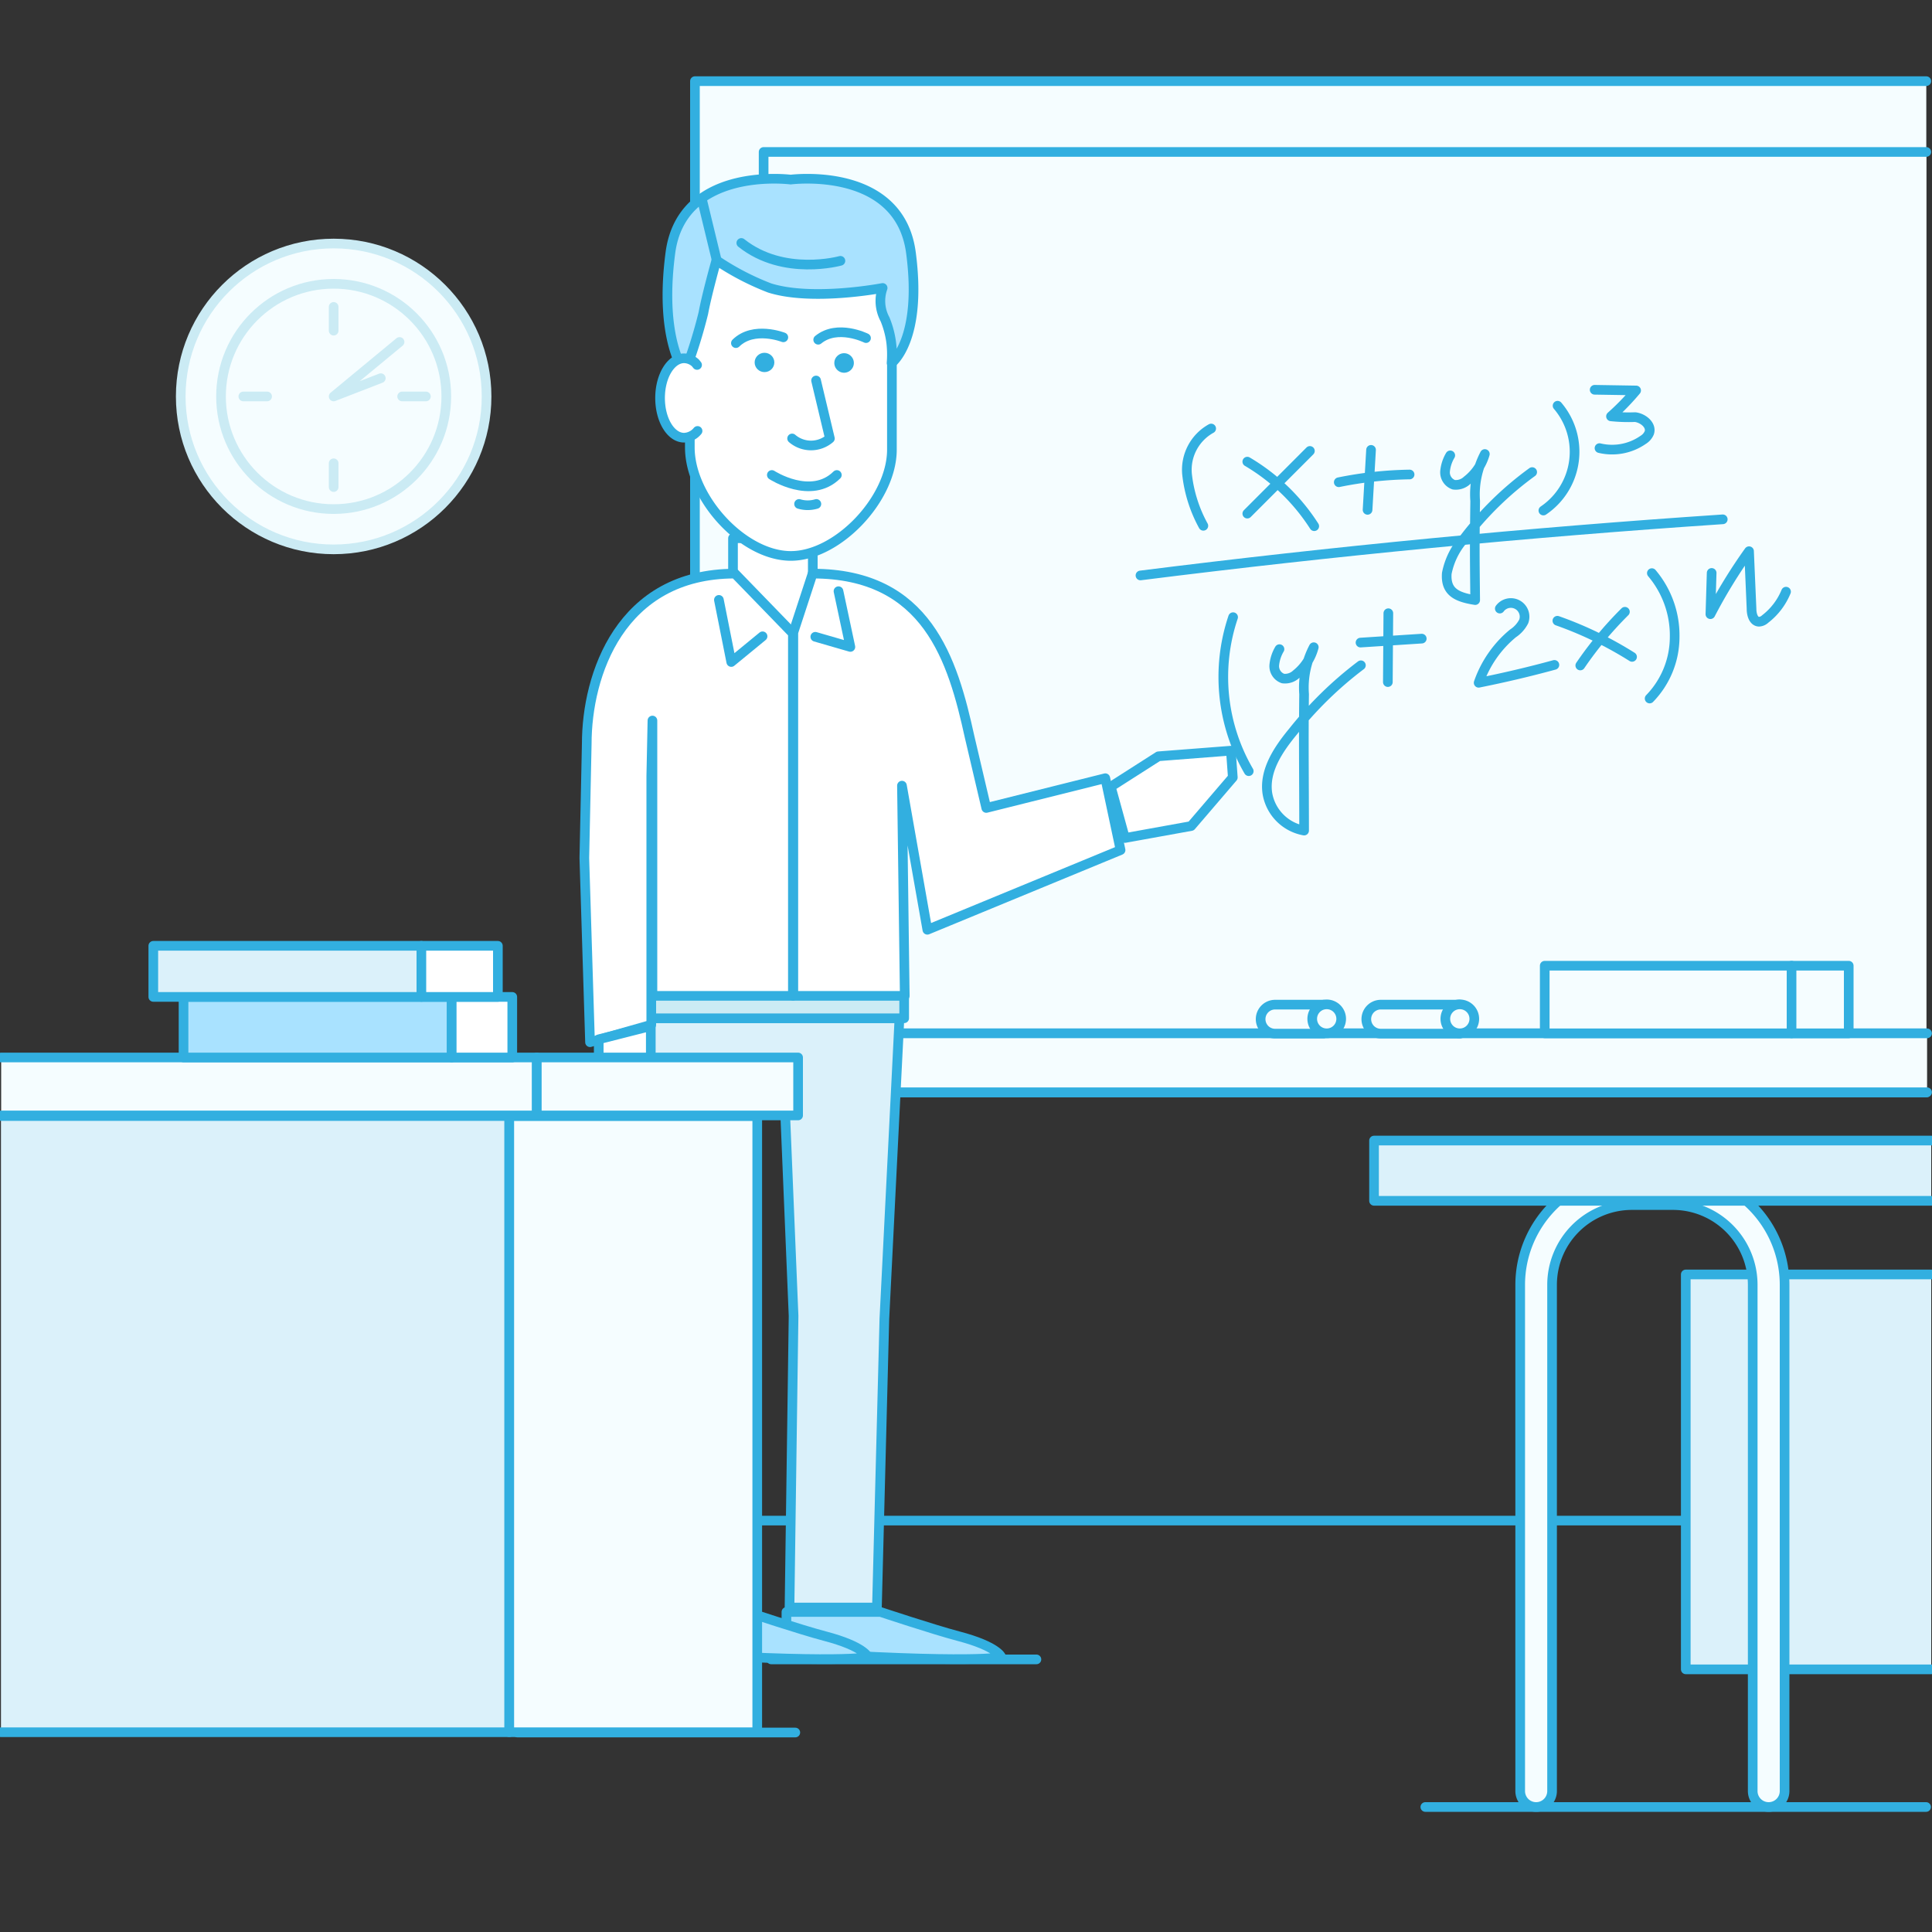 <svg id="Layer_1" data-name="Layer 1" xmlns="http://www.w3.org/2000/svg" viewBox="0 0 200 200"><rect x="0" y="0" width="200" height="200" fill="#333333" stroke="none"/><defs><style>.cls-1,.cls-2,.cls-5{fill:#f5fdff;}.cls-1,.cls-10,.cls-3,.cls-4,.cls-5,.cls-6,.cls-7,.cls-8{stroke:#32afe0;}.cls-1,.cls-10,.cls-2,.cls-3,.cls-4,.cls-6,.cls-7,.cls-8{stroke-linecap:round;stroke-linejoin:round;}.cls-2{stroke:#cbebf4;}.cls-3{fill:none;}.cls-4{fill:#dbf1fa;}.cls-5{stroke-miterlimit:10;}.cls-6{fill:#fff;}.cls-7{fill:#cbebf4;}.cls-8{fill:#a9e2ff;}.cls-9{fill:#32afe0;}.cls-10{fill:#99d6ff;}</style></defs><title>38</title><polyline class="cls-1" points="199.41 113.1 71.94 113.1 71.94 8.4 199.41 8.4"/><polyline class="cls-1" points="199.41 106.97 79.05 106.97 79.05 15.73 199.41 15.73"/><polyline class="cls-1" points="199.49 113.07 71.94 113.07 71.94 106.97 199.49 106.97"/><circle class="cls-2" cx="34.54" cy="41.04" r="15.83"/><circle class="cls-2" cx="34.54" cy="41.04" r="11.66"/><polyline class="cls-2" points="41.36 35.4 34.54 41.04 39.42 39.15"/><line class="cls-2" x1="34.54" y1="31.77" x2="34.54" y2="34.23"/><line class="cls-2" x1="25.19" y1="41.04" x2="27.65" y2="41.04"/><line class="cls-2" x1="41.63" y1="41.04" x2="44.09" y2="41.04"/><line class="cls-2" x1="34.54" y1="47.96" x2="34.54" y2="50.42"/><rect class="cls-1" x="159.91" y="99.97" width="25.55" height="7"/><rect class="cls-1" x="185.46" y="99.97" width="5.92" height="7"/><path class="cls-1" d="M132,104a1.5,1.5,0,0,0,0,3h5v-3Z"/><path class="cls-1" d="M142.94,104a1.5,1.5,0,0,0,0,3h8.18v-3Z"/><circle class="cls-1" cx="151.12" cy="105.47" r="1.5"/><circle class="cls-1" cx="137.34" cy="105.47" r="1.5"/><line class="cls-3" x1="7.91" y1="157.41" x2="194.59" y2="157.41"/><line class="cls-3" x1="79.83" y1="171.78" x2="107.29" y2="171.78"/><line class="cls-3" x1="147.55" y1="187.06" x2="199.39" y2="187.06"/><polyline class="cls-4" points="199.92 172.81 174.51 172.81 174.51 131.93 199.92 131.93"/><path class="cls-5" d="M183.09,187.06a1.65,1.65,0,0,1-1.65-1.65V133a8.26,8.26,0,0,0-8.25-8.25h-4.27a8.26,8.26,0,0,0-8.25,8.25v52.41a1.65,1.65,0,0,1-3.3,0V133a11.56,11.56,0,0,1,11.55-11.55h4.27A11.56,11.56,0,0,1,184.74,133v52.41A1.65,1.65,0,0,1,183.09,187.06Z"/><polyline class="cls-4" points="199.92 124.31 142.24 124.31 142.24 118.07 199.92 118.07"/><polygon class="cls-6" points="60.98 89.54 62.98 108.5 66.42 107.89 66.42 89.29 60.98 89.54"/><polygon class="cls-6" points="69.59 107.02 89.78 107.02 89.78 62.23 79.77 60.17 69.59 62.23 69.59 107.02"/><polygon class="cls-4" points="68.25 166.41 76.68 166.41 77.27 135.91 77.48 114.06 81.23 114.06 82.15 136.22 81.73 166.41 90.78 166.41 91.55 136.52 93.11 105.41 66.42 105.41 67.67 135.91 68.25 166.41"/><polygon class="cls-6" points="75.88 62.13 80.01 70.28 84.14 62.13 84.14 55.72 75.88 55.72 75.88 62.13"/><rect class="cls-7" x="66.42" y="102.83" width="27.19" height="2.59" transform="translate(160.02 208.24) rotate(-180)"/><path class="cls-6" d="M84.12,59.38l-2,6.11v37.6H93.66l-.29-21.76L96,96.25,116,88l-1.58-7.44L102.1,83.64l-1.73-7.37C98.63,68.35,96,59.38,84.12,59.38Z"/><polygon class="cls-6" points="116.45 86.75 123.31 85.51 127.62 80.48 127.42 77.71 119.92 78.29 114.99 81.44 116.45 86.75"/><path class="cls-6" d="M76.08,59.38l6,6.19v37.52H67.54V74.59l-.12,5.75v25.74l-6.34,1.81-.59-19.06L60.74,77C60.74,69.88,64.2,59.38,76.08,59.38Z"/><polygon class="cls-6" points="67.37 106.22 67.37 116.88 65.01 118.73 61.98 112.81 61.98 107.59 67.37 106.22"/><polyline class="cls-3" points="86.8 61.2 88.03 66.97 84.4 65.92"/><polyline class="cls-3" points="74.42 62.1 75.7 68.53 78.94 65.87"/><path class="cls-8" d="M81.41,171v-4.13h9.74s5.47,1.82,8.05,2.5c4.09,1.07,4.45,2.16,4.45,2.16S101.09,172.29,81.41,171Z"/><path class="cls-8" d="M67.6,171v-4.13h9.74s5.47,1.82,8.05,2.5c4.09,1.07,4.45,2.16,4.45,2.16S87.28,172.29,67.6,171Z"/><path class="cls-6" d="M81.87,57.55h0c4.85,0,10.46-5.91,10.46-11V31.17a9.71,9.71,0,0,0-9.4-9.94H80.81a9.71,9.71,0,0,0-9.4,9.94V46.31C71.41,51.54,76.92,57.55,81.87,57.55Z"/><path class="cls-9" d="M86.66,36.87a1,1,0,0,0,0,1.41,1,1,0,0,0,1.44,0,1,1,0,0,0,0-1.41A1,1,0,0,0,86.66,36.87Z"/><ellipse class="cls-9" cx="79.14" cy="37.52" rx="1.02" ry="1"/><path class="cls-3" d="M89.65,35s-2.95-1.47-4.95.17"/><path class="cls-3" d="M76.18,35.52c1.84-1.81,4.91-.6,4.91-.6"/><path class="cls-3" d="M86.63,49.17c-2.67,2.64-6.73,0-6.73,0"/><path class="cls-3" d="M82,45.39a3,3,0,0,0,3.91,0l-1.43-6"/><path class="cls-8" d="M69.4,26.16c1.16-8.73,11.68-7.66,12.45-7.57.77-.09,11.29-1.16,12.45,7.57,1.2,9.06-2,11.42-2,11.42a9.59,9.59,0,0,0-.68-4.52,4,4,0,0,1-.25-3.25s-7.26,1.4-11.7,0a27.5,27.5,0,0,1-5.51-2.87h0s-1,3.57-1.35,5.48a52.29,52.29,0,0,1-1.92,6.13S68.2,35.22,69.4,26.16Z"/><path class="cls-6" d="M72.16,37.78,72,37.58a1.77,1.77,0,0,0-1.18-.49c-1.37,0-2.49,1.84-2.49,4.11s1.11,4.11,2.49,4.11a1.88,1.88,0,0,0,1.39-.7"/><line class="cls-10" x1="72.67" y1="20.66" x2="74.18" y2="26.89"/><path class="cls-3" d="M87,27s-5.87,1.65-10.26-1.85"/><path class="cls-3" d="M82.72,52.17a3.11,3.11,0,0,0,1.79,0"/><line class="cls-3" x1="53.56" y1="179.35" x2="82.33" y2="179.35"/><polyline class="cls-1" points="0.12 109.47 55.57 109.47 55.57 115.47 0.12 115.47"/><rect class="cls-1" x="55.57" y="109.47" width="27.05" height="6"/><polyline class="cls-4" points="0.1 115.53 52.72 115.53 52.72 179.32 0.1 179.32"/><rect class="cls-1" x="52.72" y="115.54" width="25.67" height="63.78"/><rect class="cls-8" x="19" y="103.2" width="27.75" height="6.27"/><rect class="cls-6" x="46.76" y="103.2" width="6.27" height="6.27"/><rect class="cls-4" x="15.87" y="97.91" width="27.75" height="5.29"/><rect class="cls-6" x="43.62" y="97.91" width="7.92" height="5.29"/><path class="cls-3" d="M135.6,46.68l-6.48,6.49"/><path class="cls-3" d="M129.12,47.79a20.72,20.72,0,0,1,6.93,6.68"/><path class="cls-3" d="M141.93,46.57l-.36,6.21"/><path class="cls-3" d="M150.13,47.14a4,4,0,0,0-.54,1.67,1.36,1.36,0,0,0,.9,1.37,1.69,1.69,0,0,0,1.38-.45A5.29,5.29,0,0,0,153.71,47a9,9,0,0,0-1,4.86c-.06,4.71-.05,5.56,0,10.26-1.9-.3-3.08-.84-2.94-2.76a7.6,7.6,0,0,1,1.84-3.66,33.66,33.66,0,0,1,7-6.83"/><path class="cls-3" d="M132.45,67.2a4,4,0,0,0-.54,1.67,1.36,1.36,0,0,0,.9,1.37,1.69,1.69,0,0,0,1.38-.45A5.29,5.29,0,0,0,136,67a9,9,0,0,0-1,4.86c-.06,4.71,0,9.41,0,14.12a4.7,4.7,0,0,1-3.8-3.84c-.36-2.37,1.15-4.59,2.68-6.44a38.84,38.84,0,0,1,7-6.83"/><path class="cls-3" d="M138.59,49.92a39.66,39.66,0,0,1,7.33-.8"/><path class="cls-3" d="M161.24,42a7.34,7.34,0,0,1-1.47,10.85"/><path class="cls-3" d="M171,59.33A10,10,0,0,1,173.36,66a9.15,9.15,0,0,1-2.59,6.31"/><path class="cls-3" d="M125.38,44.36a4.88,4.88,0,0,0-2.5,4.71,14.32,14.32,0,0,0,1.69,5.36"/><path class="cls-3" d="M165.08,40.35l4.29.07a25.46,25.46,0,0,1-2.6,2.68,17.29,17.29,0,0,0,2.5.08c.83.1,1.73.84,1.46,1.63a1.58,1.58,0,0,1-.64.73,5.62,5.62,0,0,1-4.51.85"/><path class="cls-3" d="M118.06,59.57q30-3.78,60.28-5.81"/><path class="cls-3" d="M143.72,63.48l-.05,7.13"/><path class="cls-3" d="M140.84,66.52l6.34-.41"/><path class="cls-3" d="M155.26,63a1.42,1.42,0,0,1,2.48,1.32,3.27,3.27,0,0,1-1.12,1.25,11.51,11.51,0,0,0-3.55,5.11q4-.8,7.84-1.85"/><path class="cls-3" d="M168.21,63.33a38,38,0,0,0-4.62,5.56"/><path class="cls-3" d="M161.22,64.26A38.45,38.45,0,0,1,168.95,68"/><path class="cls-3" d="M127.65,63.89a19.38,19.38,0,0,0,1.62,15.94"/><path class="cls-3" d="M177.19,59.31l-.13,4.27a53.91,53.91,0,0,1,4-6.52l.26,6c0,.55.2,1.27.76,1.3a1,1,0,0,0,.65-.28,6.85,6.85,0,0,0,2.16-2.83"/></svg>